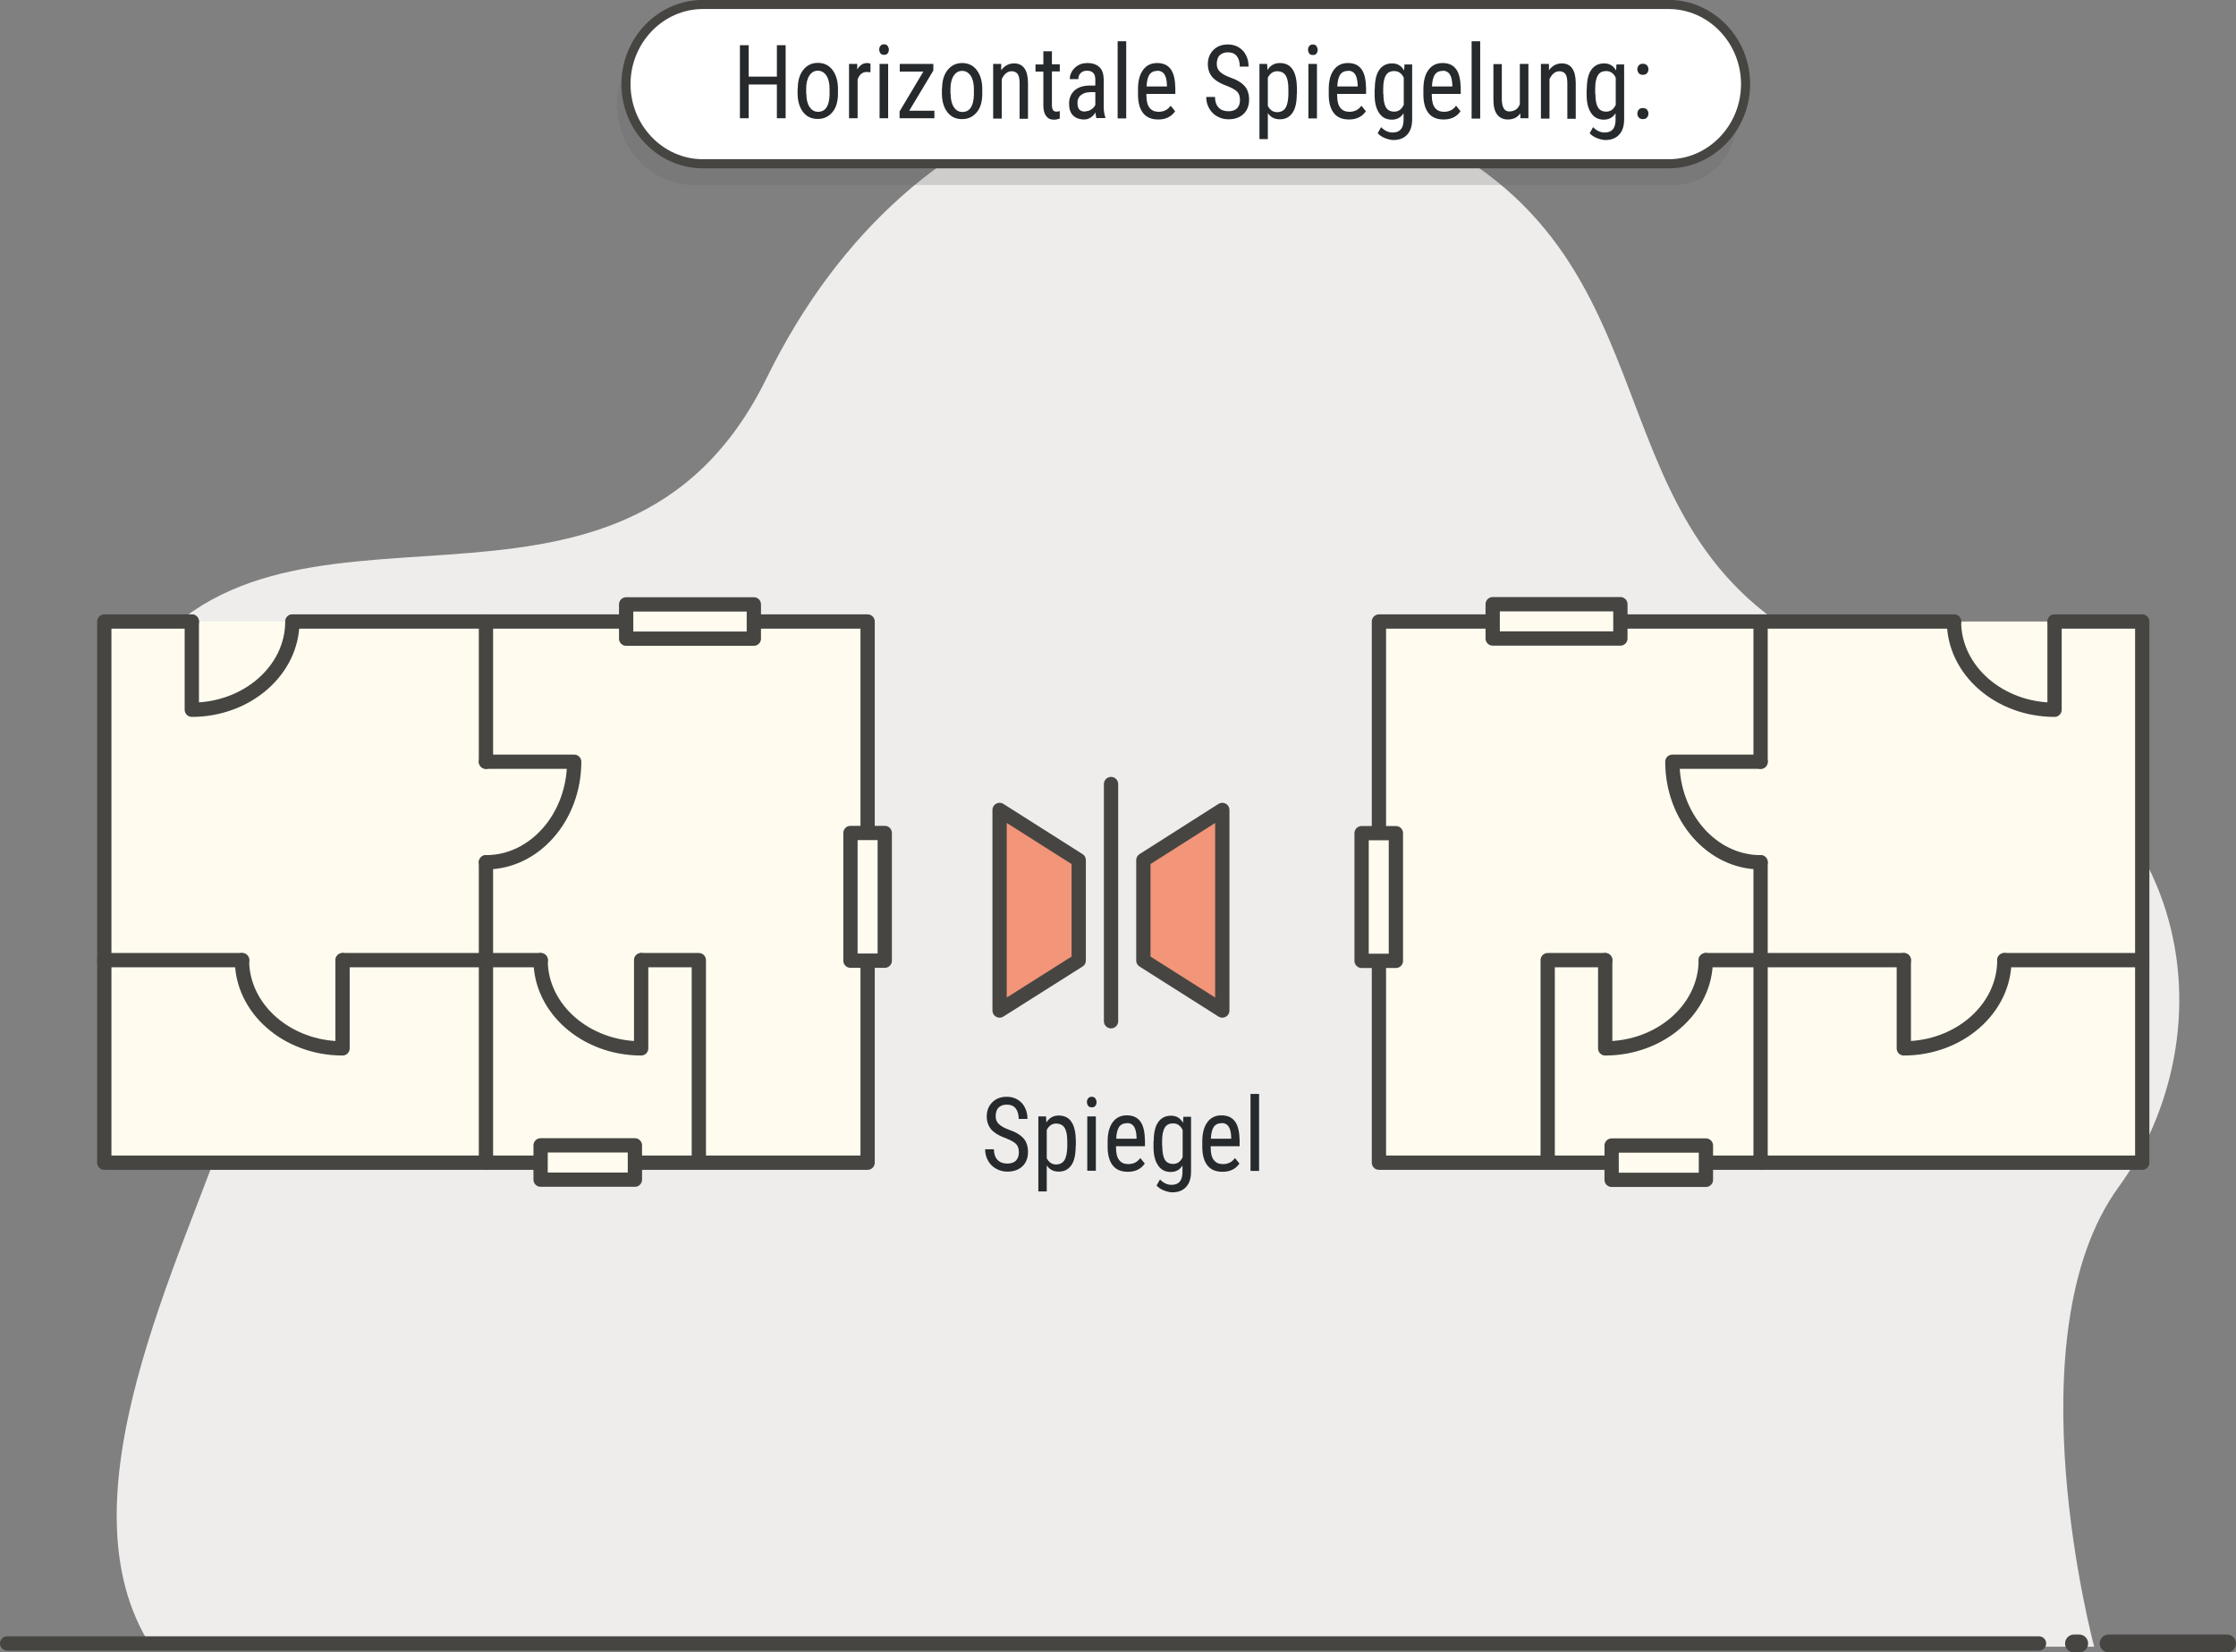 <?xml version="1.0" encoding="UTF-8"?><svg id="a" xmlns="http://www.w3.org/2000/svg" viewBox="0 0 125.2 92.52"><rect x="0" y="0" width="125.2" height="92.52" fill="#808080" stroke="none"/><defs><style>.b,.c{fill:none;}.b,.c,.d,.e,.f{stroke:#464542;stroke-linecap:round;stroke-linejoin:round;}.b,.d,.f{stroke-width:.8px;}.g{fill:#606061;isolation:isolate;opacity:.23;}.h{fill:#262a2c;}.d{fill:#fffcef;}.e{fill:#fff;stroke-width:.51px;}.i{fill:#eeedec;}.f{fill:#f29579;}</style></defs><g><path class="i" d="M117.26,92.2s-4.69-17.41,1.37-25.74c6.06-8.33,5.22-23.28-12.6-28.59-17.82-5.31-11-21.27-24.58-29.35C67.87,.45,51.16,4.37,42.93,21.16c-8.23,16.79-27.45,4.02-35.63,16.71-6.92,10.74,8.43,16.1,5.66,24.38-2.77,8.28-9.81,21.7-4.49,29.95H117.26Z"/><line class="c" x1="118.07" y1="92.02" x2="124.7" y2="92.02"/><line class="c" x1="116.42" y1="92.02" x2="116.13" y2="92.02"/><line class="b" x1=".4" y1="92.02" x2="114.17" y2="92.02"/></g><g><g><path class="g" d="M93.73,10.36H38.86c-2.37,0-4.31-2.01-4.31-4.46h0c0-2.46,1.94-4.47,4.31-4.47h54.07c2.37,0,4.31,2.01,4.31,4.46v.83c0,2-1.58,3.64-3.51,3.64Z"/><path class="e" d="M93.43,9.17H39.36c-2.37,0-4.31-2.01-4.31-4.46h0c0-2.45,1.94-4.46,4.31-4.46h54.07c2.37,0,4.31,2.01,4.31,4.46h0c0,2.45-1.94,4.46-4.31,4.46Z"/></g><path class="h" d="M43.99,6.62h-.49v-1.89h-1.58v1.89h-.49V2.53h.49v1.76h1.58v-1.76h.49V6.62Zm.68-1.66c0-.44,.1-.79,.31-1.05,.21-.26,.48-.39,.81-.39s.61,.12,.81,.38,.31,.59,.32,1.02v.32c0,.44-.1,.79-.31,1.04s-.48,.38-.82,.38-.61-.12-.81-.37c-.2-.25-.31-.59-.32-1.01v-.33Zm.48,.29c0,.31,.06,.56,.18,.74,.12,.18,.28,.27,.47,.27,.42,0,.63-.32,.65-.95v-.34c0-.31-.06-.56-.18-.74s-.28-.27-.48-.27-.35,.09-.47,.27c-.12,.18-.18,.43-.18,.73v.29Zm3.59-1.2c-.07-.01-.14-.02-.21-.02-.24,0-.41,.14-.51,.42v2.17h-.48V3.58h.46v.31c.14-.24,.32-.36,.55-.36,.08,0,.14,.01,.19,.04v.48Zm1.03-1.27c0,.08-.02,.15-.07,.21-.04,.06-.11,.08-.2,.08s-.16-.03-.2-.08c-.04-.06-.07-.13-.07-.21s.02-.16,.07-.21c.04-.06,.11-.09,.2-.09s.16,.03,.2,.09,.07,.13,.07,.21Zm-.04,3.84h-.48V3.58h.48v3.04Zm1.19-.42h1.4v.42h-1.95v-.38l1.33-2.23h-1.32v-.43h1.88v.37l-1.35,2.25Zm1.83-1.23c0-.44,.1-.79,.31-1.05,.21-.26,.48-.39,.81-.39s.61,.12,.81,.38,.31,.59,.32,1.02v.32c0,.44-.1,.79-.31,1.04s-.48,.38-.82,.38-.61-.12-.81-.37c-.2-.25-.31-.59-.32-1.01v-.33Zm.48,.29c0,.31,.06,.56,.18,.74,.12,.18,.28,.27,.47,.27,.42,0,.63-.32,.65-.95v-.34c0-.31-.06-.56-.18-.74s-.28-.27-.48-.27-.35,.09-.47,.27c-.12,.18-.18,.43-.18,.73v.29Zm2.83-1.66v.33c.2-.26,.43-.38,.72-.38,.51,0,.77,.36,.78,1.08v2.02h-.47v-2c0-.24-.04-.41-.11-.51-.08-.1-.19-.15-.34-.15-.12,0-.22,.04-.32,.12-.09,.08-.17,.19-.23,.32v2.21h-.48V3.58h.45Zm2.84-.74v.74h.44v.4h-.44v1.89c0,.12,.02,.21,.06,.27,.04,.06,.1,.09,.19,.09,.06,0,.13-.01,.19-.03v.42c-.11,.04-.22,.06-.34,.06-.19,0-.33-.07-.43-.21-.1-.14-.15-.34-.15-.59v-1.89h-.44v-.4h.44v-.74h.47Zm2.5,3.77c-.03-.07-.05-.18-.06-.33-.17,.26-.38,.39-.64,.39s-.47-.08-.62-.23c-.15-.15-.22-.37-.22-.65,0-.31,.1-.55,.3-.74,.2-.18,.48-.27,.82-.28h.35v-.32c0-.18-.04-.31-.12-.39-.08-.08-.19-.12-.35-.12-.14,0-.26,.04-.35,.13-.09,.09-.13,.2-.13,.34h-.48c0-.16,.04-.3,.13-.45,.09-.14,.21-.25,.35-.33s.31-.12,.5-.12c.3,0,.52,.08,.68,.23s.23,.38,.24,.67v1.53c0,.23,.03,.44,.09,.61v.04h-.49Zm-.63-.4c.12,0,.23-.03,.33-.1,.11-.07,.18-.15,.23-.25v-.72h-.27c-.23,0-.4,.06-.53,.16-.13,.1-.2,.24-.2,.43,0,.17,.03,.3,.1,.38,.07,.08,.18,.12,.34,.12Zm2.29,.4h-.48V2.31h.48V6.62Zm1.79,.06c-.36,0-.64-.11-.83-.34-.19-.23-.29-.56-.3-.99v-.37c0-.45,.09-.81,.28-1.07,.19-.26,.45-.39,.79-.39s.59,.11,.76,.34c.17,.23,.25,.58,.26,1.06v.33h-1.62v.07c0,.33,.06,.56,.18,.71,.12,.15,.29,.22,.51,.22,.14,0,.26-.03,.37-.08s.21-.14,.3-.26l.25,.31c-.21,.3-.52,.46-.94,.46Zm-.05-2.72c-.2,0-.34,.07-.44,.21-.09,.14-.15,.36-.16,.66h1.14v-.07c-.01-.29-.06-.49-.15-.62s-.22-.19-.4-.19Zm4.63,1.63c0-.2-.05-.36-.16-.47-.11-.11-.3-.21-.57-.32-.28-.1-.49-.21-.63-.32-.15-.11-.26-.24-.33-.39-.07-.14-.11-.31-.11-.5,0-.32,.1-.59,.31-.8,.21-.21,.48-.31,.81-.31,.23,0,.43,.05,.61,.16,.18,.11,.32,.26,.41,.45,.1,.19,.14,.4,.14,.63h-.49c0-.25-.06-.45-.17-.59s-.28-.21-.5-.21c-.2,0-.35,.06-.46,.17s-.16,.28-.16,.49c0,.17,.06,.32,.18,.43s.3,.22,.55,.31c.39,.13,.66,.3,.83,.49,.17,.19,.25,.45,.25,.76,0,.33-.1,.6-.31,.8-.21,.2-.49,.3-.84,.3-.23,0-.44-.05-.63-.16-.19-.1-.34-.25-.45-.44-.11-.19-.17-.4-.17-.65h.49c0,.25,.07,.45,.2,.59,.13,.14,.32,.21,.55,.21,.22,0,.38-.06,.49-.17,.11-.12,.16-.27,.16-.47Zm3.18-.34c0,.48-.08,.84-.25,1.07-.17,.24-.4,.35-.7,.35s-.52-.12-.67-.35v1.46h-.47V3.58h.43l.02,.34c.16-.26,.39-.39,.69-.39,.32,0,.56,.12,.71,.35,.16,.23,.24,.58,.25,1.04v.33Zm-.47-.28c0-.34-.05-.59-.15-.75-.1-.16-.26-.24-.48-.24s-.4,.12-.52,.36v1.58c.12,.23,.29,.35,.52,.35,.21,0,.37-.08,.47-.24,.1-.16,.15-.41,.16-.74v-.3Zm1.64-2.19c0,.08-.02,.15-.07,.21-.04,.06-.11,.08-.2,.08s-.16-.03-.2-.08c-.04-.06-.07-.13-.07-.21s.02-.16,.07-.21c.04-.06,.11-.09,.2-.09s.16,.03,.2,.09,.07,.13,.07,.21Zm-.04,3.84h-.48V3.58h.48v3.04Zm1.79,.06c-.36,0-.64-.11-.83-.34-.19-.23-.29-.56-.3-.99v-.37c0-.45,.09-.81,.28-1.07,.19-.26,.45-.39,.79-.39s.59,.11,.76,.34c.17,.23,.25,.58,.26,1.06v.33h-1.62v.07c0,.33,.06,.56,.18,.71,.12,.15,.29,.22,.51,.22,.14,0,.26-.03,.37-.08s.21-.14,.3-.26l.25,.31c-.21,.3-.52,.46-.94,.46Zm-.05-2.72c-.2,0-.34,.07-.44,.21-.09,.14-.15,.36-.16,.66h1.14v-.07c-.01-.29-.06-.49-.15-.62s-.22-.19-.4-.19Zm1.5,1.01c0-.47,.08-.83,.25-1.07s.41-.36,.72-.36c.3,0,.52,.13,.67,.4l.02-.34h.43v3.06c0,.38-.09,.67-.28,.87-.18,.2-.44,.3-.77,.3-.14,0-.3-.04-.48-.11-.18-.07-.31-.17-.4-.27l.19-.34c.2,.2,.41,.3,.65,.3,.4,0,.6-.23,.61-.68v-.4c-.15,.24-.37,.36-.66,.36-.3,0-.54-.12-.7-.36-.17-.24-.26-.58-.26-1.02v-.34Zm.48,.28c0,.34,.05,.59,.14,.75,.1,.16,.25,.24,.47,.24,.24,0,.41-.13,.53-.38v-1.52c-.12-.25-.3-.37-.53-.37s-.38,.08-.47,.24c-.1,.16-.15,.4-.15,.74v.3Zm3.37,1.43c-.36,0-.64-.11-.83-.34-.19-.23-.29-.56-.3-.99v-.37c0-.45,.09-.81,.28-1.07,.19-.26,.45-.39,.79-.39s.59,.11,.76,.34c.17,.23,.25,.58,.26,1.06v.33h-1.62v.07c0,.33,.06,.56,.18,.71,.12,.15,.29,.22,.51,.22,.14,0,.26-.03,.37-.08s.21-.14,.3-.26l.25,.31c-.21,.3-.52,.46-.94,.46Zm-.05-2.72c-.2,0-.34,.07-.44,.21-.09,.14-.15,.36-.16,.66h1.14v-.07c-.01-.29-.06-.49-.15-.62s-.22-.19-.4-.19Zm2.1,2.67h-.48V2.31h.48V6.62Zm2.23-.27c-.16,.22-.39,.32-.69,.32-.26,0-.46-.1-.6-.29s-.2-.47-.2-.83v-1.98h.47v1.94c0,.47,.14,.71,.41,.71,.29,0,.49-.13,.6-.4V3.58h.48v3.04h-.45v-.27Zm1.62-2.77v.33c.2-.26,.43-.38,.72-.38,.51,0,.77,.36,.78,1.08v2.02h-.47v-2c0-.24-.04-.41-.11-.51-.08-.1-.19-.15-.34-.15-.12,0-.22,.04-.32,.12-.09,.08-.17,.19-.23,.32v2.21h-.48V3.58h.45Zm2.12,1.38c0-.47,.08-.83,.25-1.07s.41-.36,.72-.36c.3,0,.52,.13,.67,.4l.02-.34h.43v3.06c0,.38-.09,.67-.28,.87-.18,.2-.44,.3-.77,.3-.14,0-.3-.04-.48-.11-.18-.07-.31-.17-.4-.27l.19-.34c.2,.2,.41,.3,.65,.3,.4,0,.6-.23,.61-.68v-.4c-.15,.24-.37,.36-.66,.36-.3,0-.54-.12-.7-.36-.17-.24-.26-.58-.26-1.02v-.34Zm.48,.28c0,.34,.05,.59,.14,.75,.1,.16,.25,.24,.47,.24,.24,0,.41-.13,.53-.38v-1.52c-.12-.25-.3-.37-.53-.37s-.38,.08-.47,.24c-.1,.16-.15,.4-.15,.74v.3Zm2.35,1.1c0-.09,.03-.16,.08-.22s.13-.09,.23-.09,.18,.03,.23,.09,.08,.13,.08,.22-.03,.16-.08,.22c-.05,.06-.13,.09-.23,.09s-.18-.03-.23-.09c-.05-.06-.08-.13-.08-.22Zm0-2.48c0-.09,.03-.16,.08-.22,.05-.06,.13-.09,.23-.09s.18,.03,.23,.09c.05,.06,.08,.13,.08,.22s-.03,.16-.08,.22c-.05,.06-.13,.09-.23,.09s-.18-.03-.23-.09c-.05-.06-.08-.13-.08-.22Z"/></g><g><path class="h" d="M57.05,64.52c0-.2-.05-.36-.16-.47-.11-.11-.3-.21-.57-.32-.28-.1-.49-.21-.63-.32-.15-.11-.26-.24-.33-.39-.07-.14-.11-.31-.11-.5,0-.32,.1-.59,.31-.8,.21-.21,.48-.31,.81-.31,.23,0,.43,.05,.61,.16,.18,.11,.32,.26,.41,.45,.1,.19,.14,.4,.14,.63h-.49c0-.25-.06-.45-.17-.59s-.28-.21-.5-.21c-.2,0-.35,.06-.46,.17s-.16,.28-.16,.49c0,.17,.06,.32,.18,.43s.3,.22,.55,.31c.39,.13,.66,.3,.83,.49,.17,.19,.25,.45,.25,.76,0,.33-.1,.6-.31,.8-.21,.2-.49,.3-.84,.3-.23,0-.44-.05-.63-.16-.19-.1-.34-.25-.45-.44-.11-.19-.17-.4-.17-.65h.49c0,.25,.07,.45,.2,.59,.13,.14,.32,.21,.55,.21,.22,0,.38-.06,.49-.17,.11-.12,.16-.27,.16-.47Zm3.18-.34c0,.48-.08,.84-.25,1.07-.17,.24-.4,.35-.7,.35s-.52-.12-.67-.35v1.46h-.47v-4.2h.43l.02,.34c.16-.26,.39-.39,.69-.39,.32,0,.56,.12,.71,.35,.16,.23,.24,.58,.25,1.04v.33Zm-.47-.28c0-.34-.05-.59-.15-.75-.1-.16-.26-.24-.48-.24s-.4,.12-.52,.36v1.58c.12,.23,.29,.35,.52,.35,.21,0,.37-.08,.47-.24,.1-.16,.15-.41,.16-.74v-.3Zm1.64-2.19c0,.08-.02,.15-.07,.21-.04,.06-.11,.08-.2,.08s-.16-.03-.2-.08c-.04-.06-.07-.13-.07-.21s.02-.16,.07-.21c.04-.06,.11-.09,.2-.09s.16,.03,.2,.09,.07,.13,.07,.21Zm-.04,3.84h-.48v-3.04h.48v3.04Zm1.79,.06c-.36,0-.64-.11-.83-.34-.19-.23-.29-.56-.3-.99v-.37c0-.45,.09-.81,.28-1.07,.19-.26,.45-.39,.79-.39s.59,.11,.76,.34c.17,.23,.25,.58,.26,1.06v.33h-1.62v.07c0,.33,.06,.56,.18,.71,.12,.15,.29,.22,.51,.22,.14,0,.26-.03,.37-.08s.21-.14,.3-.26l.25,.31c-.21,.3-.52,.46-.94,.46Zm-.05-2.72c-.2,0-.34,.07-.44,.21-.09,.14-.15,.36-.16,.66h1.14v-.07c-.01-.29-.06-.49-.15-.62s-.22-.19-.4-.19Zm1.5,1.01c0-.47,.08-.83,.25-1.07s.41-.36,.72-.36c.3,0,.52,.13,.67,.4l.02-.34h.43v3.06c0,.38-.09,.67-.28,.87-.18,.2-.44,.3-.77,.3-.14,0-.3-.04-.48-.11-.18-.07-.31-.17-.4-.27l.19-.34c.2,.2,.41,.3,.65,.3,.4,0,.6-.23,.61-.68v-.4c-.15,.24-.37,.36-.66,.36-.3,0-.54-.12-.7-.36-.17-.24-.26-.58-.26-1.02v-.34Zm.48,.28c0,.34,.05,.59,.14,.75,.1,.16,.25,.24,.47,.24,.24,0,.41-.13,.53-.38v-1.52c-.12-.25-.3-.37-.53-.37s-.38,.08-.47,.24c-.1,.16-.15,.4-.15,.74v.3Zm3.37,1.43c-.36,0-.64-.11-.83-.34-.19-.23-.29-.56-.3-.99v-.37c0-.45,.09-.81,.28-1.07,.19-.26,.45-.39,.79-.39s.59,.11,.76,.34c.17,.23,.25,.58,.26,1.06v.33h-1.62v.07c0,.33,.06,.56,.18,.71,.12,.15,.29,.22,.51,.22,.14,0,.26-.03,.37-.08s.21-.14,.3-.26l.25,.31c-.21,.3-.52,.46-.94,.46Zm-.05-2.72c-.2,0-.34,.07-.44,.21-.09,.14-.15,.36-.16,.66h1.14v-.07c-.01-.29-.06-.49-.15-.62s-.22-.19-.4-.19Zm2.1,2.67h-.48v-4.31h.48v4.31Z"/><polygon class="f" points="55.97 50.97 55.97 56.58 60.4 53.78 60.4 50.97 60.4 48.16 55.97 45.35 55.97 50.97"/><polygon class="f" points="68.44 50.97 68.44 56.58 64.02 53.78 64.02 50.97 64.02 48.16 68.44 45.35 68.44 50.97"/><line class="f" x1="62.21" y1="57.18" x2="62.21" y2="43.9"/></g><g><polyline class="d" points="16.38 34.8 48.58 34.8 48.58 65.1 5.84 65.1 5.84 34.8 10.74 34.8"/><polyline class="b" points="27.21 65.1 27.21 53.76 27.21 48.28"/><polyline class="b" points="27.21 34.8 27.21 42.01 27.21 42.65"/><polyline class="b" points="35.91 53.76 39.13 53.76 39.13 64.86"/><line class="b" x1="13.56" y1="53.76" x2="5.84" y2="53.76"/><polyline class="b" points="19.19 53.76 27.21 53.76 30.28 53.76"/><path class="b" d="M16.37,34.8c0,2.73-2.54,4.94-5.63,4.94v-4.94"/><path class="b" d="M27.21,48.28c2.73,0,4.94-2.54,4.94-5.63h-4.94"/><path class="b" d="M30.27,53.76c0,2.73,2.54,4.94,5.63,4.94v-4.94"/><path class="b" d="M13.55,53.76c0,2.73,2.54,4.94,5.63,4.94v-4.94"/><rect class="d" x="35.06" y="33.84" width="7.15" height="1.92"/><rect class="d" x="45.01" y="49.26" width="7.15" height="1.92" transform="translate(-1.64 98.8) rotate(-90)"/><rect class="d" x="30.27" y="64.14" width="5.28" height="1.92" transform="translate(65.82 130.19) rotate(180)"/></g><g><polyline class="d" points="115.05 34.8 119.95 34.8 119.95 65.1 77.21 65.1 77.21 34.8 109.41 34.8"/><polyline class="b" points="98.58 48.28 98.58 53.76 98.58 65.1"/><polyline class="b" points="98.58 42.65 98.58 42.01 98.58 34.8"/><polyline class="b" points="86.66 64.86 86.66 53.76 89.88 53.76"/><line class="b" x1="119.95" y1="53.76" x2="112.23" y2="53.76"/><polyline class="b" points="95.51 53.76 98.58 53.76 106.6 53.76"/><path class="b" d="M109.41,34.8c0,2.73,2.54,4.94,5.63,4.94v-4.94"/><path class="b" d="M98.58,48.28c-2.73,0-4.94-2.54-4.94-5.63h4.94"/><path class="b" d="M95.51,53.76c0,2.73-2.54,4.94-5.63,4.94v-4.94"/><path class="b" d="M112.23,53.76c0,2.73-2.54,4.94-5.63,4.94v-4.94"/><rect class="d" x="83.57" y="33.84" width="7.15" height="1.92" transform="translate(174.3 69.59) rotate(-180)"/><rect class="d" x="73.63" y="49.26" width="7.15" height="1.92" transform="translate(26.98 127.43) rotate(-90)"/><rect class="d" x="90.24" y="64.14" width="5.28" height="1.92"/></g></svg>